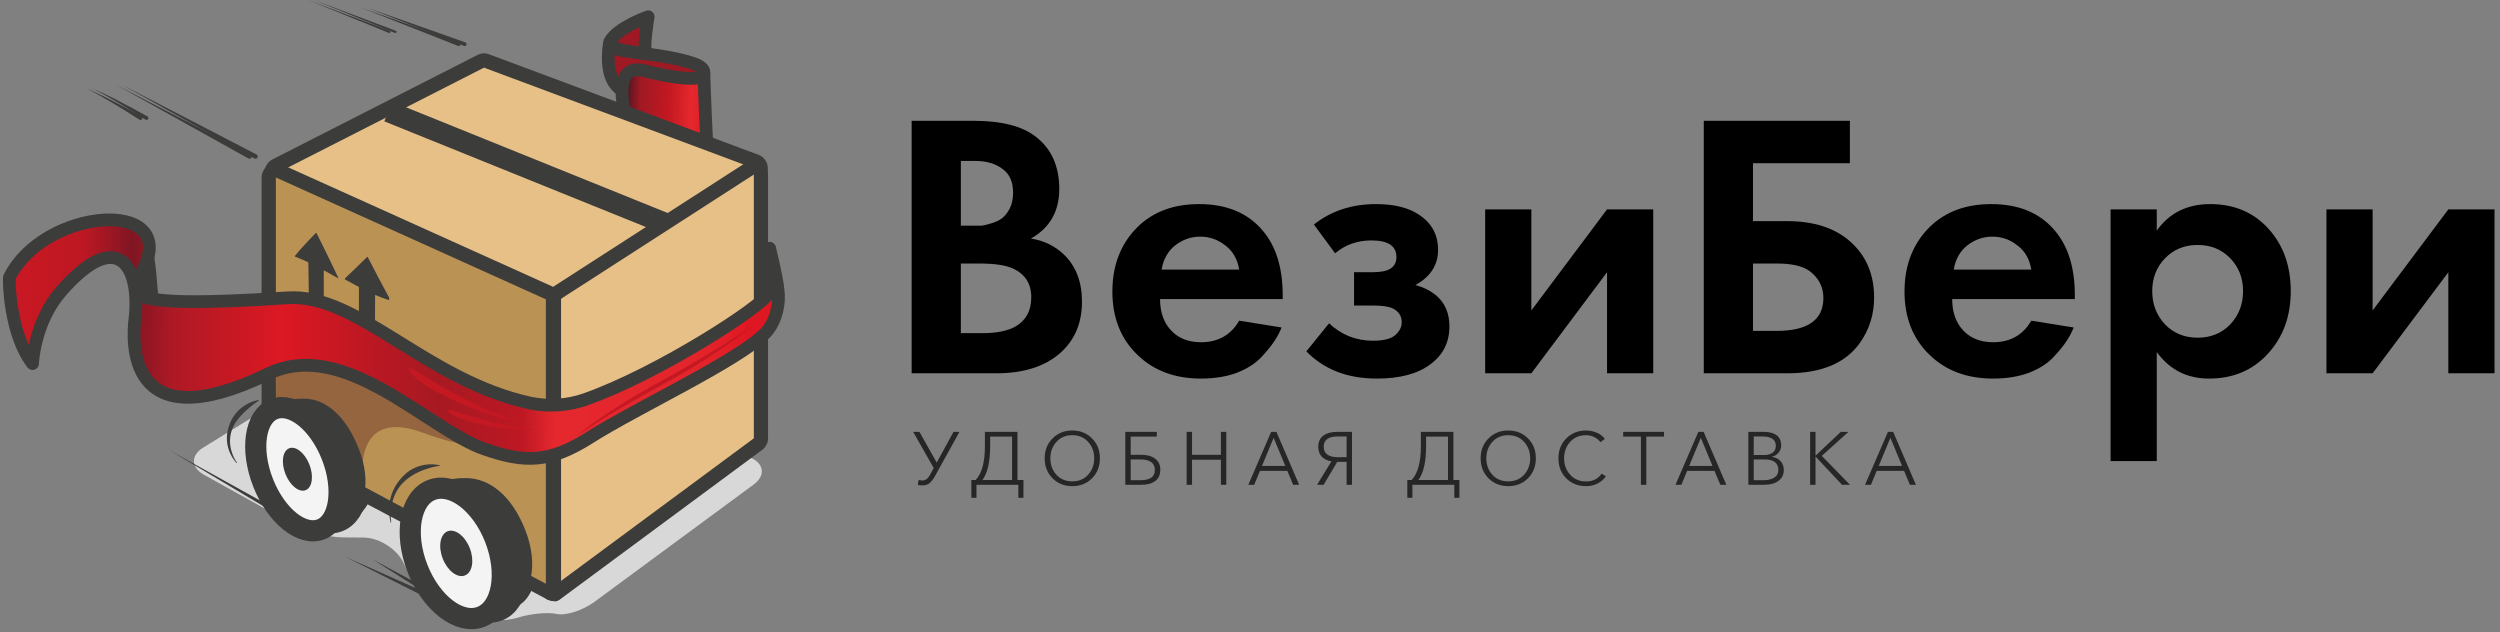 <svg width="269" height="68" viewBox="0 0 269 68" fill="none" xmlns="http://www.w3.org/2000/svg">
<rect x="0" y="0" width="269" height="68" fill="#808080" stroke="none"/>
<path d="M80.789 49.262C82.237 49.897 82.372 51.186 81.107 52.126L63.986 64.744C62.712 65.682 60.877 66.276 59.909 66.062C58.942 65.849 57.054 66.031 55.716 66.458C54.378 66.886 52.064 66.818 50.57 66.29L48.14 65.431C46.646 64.905 44.833 63.321 44.11 61.912L43.349 60.428C42.624 59.021 40.738 57.855 39.155 57.843L36.883 57.824C35.3 57.81 32.873 57.168 31.49 56.398L21.927 51.071C20.542 50.301 20.514 48.991 21.862 48.162L42.889 35.209C44.237 34.379 46.525 34.219 47.976 34.856L80.789 49.262Z" fill="#D8D8D8"/>
<path d="M66.028 4.3C65.656 4.523 65.522 4.706 65.573 4.858C65.64 4.734 65.722 4.619 65.818 4.516C65.873 4.43 65.945 4.357 66.028 4.3Z" fill="url(#paint0_linear_626_881)" stroke="#3C3C3B" stroke-width="1.369" stroke-linecap="round" stroke-linejoin="round"/>
<path d="M74.512 6.791C73.032 6.304 71.215 6.023 69.604 5.801C68.434 5.639 68.434 5.639 67.093 5.433C66.234 5.279 65.658 5.109 65.575 4.861C65.544 4.917 65.524 4.978 65.515 5.041C65.169 8.17 66.109 10.521 69.214 9.896C71.409 9.457 73.091 8.54 74.069 9.558C75.818 8.517 76.58 7.47 74.512 6.791Z" fill="url(#paint1_linear_626_881)" stroke="#3C3C3B" stroke-width="1.369" stroke-linecap="round" stroke-linejoin="round"/>
<path d="M70.737 16.409C70.737 16.409 72.463 15.908 74.339 13.441C75.303 12.17 75.101 10.634 74.068 9.563C71.184 11.275 65.615 12.967 65.615 12.967L70.737 16.409Z" fill="url(#paint2_linear_626_881)" stroke="#3C3C3B" stroke-width="1.369" stroke-linecap="round" stroke-linejoin="round"/>
<path d="M66.611 5.293L67.086 5.429C67.779 5.552 68.651 5.665 69.597 5.798C69.584 5.775 69.567 5.754 69.546 5.738C69.124 5.374 69.744 1.8 69.744 1.8C69.744 1.8 66.403 2.958 65.602 4.515C65.497 4.717 65.728 5.026 66.611 5.293Z" fill="url(#paint3_linear_626_881)" stroke="#3C3C3B" stroke-width="1.369" stroke-linecap="round" stroke-linejoin="round"/>
<path d="M72.441 17.155C72.441 17.155 76.15 17.494 76.035 15.176C75.837 11.157 75.744 8.142 75.744 8.142C75.744 8.142 75.057 9.067 69.306 7.606C64.615 6.419 68.316 16.067 68.316 16.067L72.441 17.155Z" fill="url(#paint4_linear_626_881)" stroke="#3C3C3B" stroke-width="1.369" stroke-linecap="round" stroke-linejoin="round"/>
<path d="M16.079 25.549C17.387 29.507 16.386 33.151 18.124 33.453C20.023 33.784 14.872 37.259 14.872 37.259L14.357 31.718L16.079 25.549Z" fill="#3C3C3B"/>
<path d="M59.983 32.703C59.871 32.707 59.759 32.684 59.657 32.638L29.674 19.237C29.543 19.177 29.432 19.081 29.353 18.961C29.274 18.841 29.23 18.702 29.225 18.558C29.221 18.414 29.256 18.272 29.328 18.148C29.399 18.023 29.504 17.921 29.63 17.852L51.722 6.597C51.823 6.545 51.934 6.515 52.047 6.512C52.15 6.51 52.252 6.528 52.348 6.565L81.385 17.397C81.515 17.451 81.628 17.539 81.712 17.652C81.796 17.765 81.847 17.899 81.861 18.039C81.874 18.179 81.85 18.32 81.789 18.447C81.729 18.574 81.635 18.683 81.517 18.76L60.371 32.586C60.255 32.659 60.121 32.7 59.983 32.703Z" fill="#E7C088"/>
<path d="M52.07 7.276L81.107 18.108L59.96 31.94L29.977 18.539L52.07 7.284V7.276ZM52.022 5.745C51.797 5.753 51.575 5.811 51.375 5.915L29.283 17.17C29.03 17.307 28.82 17.512 28.677 17.761C28.534 18.01 28.463 18.294 28.471 18.581C28.48 18.869 28.569 19.148 28.727 19.388C28.885 19.628 29.107 19.819 29.368 19.941L59.351 33.343C59.58 33.445 59.83 33.487 60.08 33.467C60.329 33.447 60.57 33.365 60.78 33.228L81.926 19.402C82.161 19.247 82.349 19.03 82.469 18.776C82.591 18.522 82.64 18.239 82.613 17.959C82.585 17.679 82.483 17.411 82.315 17.185C82.147 16.959 81.921 16.783 81.661 16.675L52.624 5.844C52.435 5.768 52.233 5.732 52.03 5.737L52.022 5.745Z" fill="#3C3C3B"/>
<path d="M41.779 12.002L71.552 24.031" stroke="#3C3C3B" stroke-width="2.278" stroke-miterlimit="10"/>
<path d="M57.353 56.577C58.693 59.988 57.615 63.85 56.132 64.926C51.137 68.554 48.436 64.926 46.912 61.32C45.328 57.594 46.205 51.029 51.278 50.875C53.591 50.806 55.875 52.81 57.353 56.577Z" fill="#3C3C3B"/>
<path d="M53.641 65.685C55.794 64.84 56.342 61.101 54.864 57.335C53.385 53.568 50.441 51.2 48.287 52.045C46.133 52.891 45.585 56.63 47.064 60.396C48.542 64.163 51.486 66.531 53.641 65.685Z" fill="white" stroke="#3C3C3B" stroke-width="2.278" stroke-linecap="round" stroke-linejoin="round"/>
<path d="M51.897 61.244C52.648 60.949 52.839 59.646 52.324 58.334C51.809 57.021 50.782 56.196 50.032 56.491C49.281 56.785 49.09 58.088 49.605 59.401C50.12 60.713 51.146 61.538 51.897 61.244Z" fill="#3C3C3B"/>
<path d="M39.59 47.283C41.069 51.043 40.224 54.253 38.367 55.632C33.327 59.379 30.57 55.652 29.147 52.026C27.669 48.266 28.44 41.735 33.513 41.581C35.826 41.512 38.112 43.516 39.59 47.283Z" fill="#3C3C3B"/>
<path d="M36.441 56.087C38.595 55.241 39.143 51.503 37.664 47.736C36.186 43.969 33.242 41.601 31.087 42.447C28.934 43.292 28.386 47.031 29.864 50.797C31.343 54.564 34.287 56.932 36.441 56.087Z" fill="white" stroke="#3C3C3B" stroke-width="2.278" stroke-linecap="round" stroke-linejoin="round"/>
<path d="M34.696 51.643C35.447 51.349 35.638 50.046 35.123 48.733C34.608 47.421 33.581 46.596 32.83 46.89C32.079 47.185 31.888 48.488 32.404 49.8C32.919 51.113 33.945 51.938 34.696 51.643Z" fill="#3C3C3B"/>
<path d="M59.571 63.883C59.367 63.889 59.169 63.813 59.02 63.673C58.872 63.534 58.785 63.341 58.779 63.137L58.696 32.75C58.691 32.617 58.722 32.486 58.783 32.368C58.845 32.251 58.936 32.151 59.048 32.079L80.679 18.14C80.797 18.064 80.934 18.022 81.075 18.018C81.208 18.014 81.339 18.044 81.457 18.105C81.578 18.169 81.68 18.263 81.752 18.379C81.824 18.495 81.865 18.628 81.869 18.764L81.879 47.138C81.882 47.262 81.856 47.386 81.802 47.498C81.748 47.609 81.668 47.707 81.568 47.781L59.996 63.732C59.873 63.824 59.724 63.877 59.571 63.883Z" fill="#E7C088"/>
<path d="M81.113 18.79V47.163L59.541 63.115L59.468 32.728L81.099 18.79H81.113ZM81.052 17.25C80.771 17.258 80.497 17.342 80.26 17.495L58.629 31.434C58.406 31.578 58.224 31.777 58.101 32.012C57.977 32.247 57.917 32.51 57.925 32.776L58.863 63.162C58.88 63.736 58.35 64.251 58.863 64.5C59.115 64.622 59.396 64.673 59.675 64.647C59.953 64.621 60.22 64.52 60.446 64.354L82.018 48.4C82.218 48.253 82.379 48.059 82.488 47.835C82.596 47.611 82.649 47.365 82.641 47.116V18.742C82.631 18.469 82.548 18.203 82.402 17.972C82.256 17.741 82.051 17.552 81.808 17.426C81.573 17.302 81.31 17.241 81.044 17.25H81.052Z" fill="#3C3C3B"/>
<path d="M58.85 63.871C58.712 63.875 58.576 63.844 58.454 63.78L30.179 47.991C30.062 47.925 29.964 47.831 29.895 47.716C29.826 47.602 29.787 47.471 29.783 47.337L28.914 19.122C28.91 18.991 28.94 18.862 28.999 18.746C29.059 18.63 29.147 18.531 29.256 18.458C29.364 18.386 29.489 18.342 29.619 18.331C29.749 18.32 29.88 18.342 29.999 18.396L59.056 31.505C59.188 31.564 59.3 31.659 59.38 31.779C59.461 31.899 59.505 32.039 59.509 32.184L59.598 63.079C59.602 63.214 59.571 63.348 59.507 63.467C59.443 63.587 59.349 63.687 59.234 63.758C59.118 63.828 58.986 63.867 58.85 63.871Z" fill="#BA9254"/>
<path d="M29.685 19.097L58.734 32.206V62.813L29.685 47.313V19.097ZM29.637 17.557C29.23 17.57 28.844 17.744 28.565 18.041C28.286 18.338 28.135 18.733 28.147 19.141V47.356C28.157 47.626 28.237 47.888 28.379 48.117C28.521 48.346 28.721 48.534 28.959 48.663L58.88 64.495C59.905 64.891 60.008 64.632 60.242 64.495C60.711 64.206 60.388 63.608 60.37 63.058V32.159C60.353 31.565 59.911 31.045 59.381 30.803L30.31 17.69C30.097 17.593 29.864 17.546 29.629 17.553L29.637 17.557Z" fill="#3C3C3B"/>
<path d="M56.529 57.053C58.007 60.814 57.122 64.168 55.038 65.51C50.289 68.579 46.831 65.852 45.353 62.086C43.874 58.32 43.352 51.294 50.223 51.443C52.679 51.496 55.05 53.287 56.529 57.053Z" fill="#3C3C3B"/>
<path d="M51.771 66.365C54.072 65.461 54.74 61.676 53.261 57.909C51.783 54.142 48.719 51.821 46.417 52.725C44.116 53.628 43.449 57.414 44.927 61.18C46.405 64.947 49.469 67.268 51.771 66.365Z" fill="#F4F4F4" stroke="#3C3C3B" stroke-width="2.278" stroke-linecap="round" stroke-linejoin="round"/>
<path d="M50.026 61.92C50.828 61.606 51.06 60.287 50.545 58.974C50.03 57.662 48.962 56.853 48.161 57.167C47.359 57.482 47.127 58.801 47.642 60.114C48.157 61.426 49.224 62.235 50.026 61.92Z" fill="#3C3C3B"/>
<path d="M31.729 27.545C31.968 27.248 32.213 26.952 32.463 26.68C32.948 26.13 33.452 25.61 33.947 25.109C34.028 25.028 34.032 25.03 34.115 25.194C34.871 26.677 35.609 28.228 36.35 29.78C36.373 29.829 36.391 29.879 36.425 29.954C36.367 29.926 36.33 29.91 36.294 29.89L34.952 29.142C34.869 29.095 34.836 29.095 34.836 29.2C34.836 31.179 34.836 33.158 34.867 35.088C34.867 35.131 34.867 35.177 34.867 35.234C34.832 35.216 34.794 35.2 34.758 35.181C34.295 34.927 33.838 34.682 33.391 34.454C33.268 34.391 33.266 34.387 33.264 34.24C33.231 32.317 33.205 30.344 33.181 28.386C33.181 28.23 33.181 28.228 33.043 28.165C32.603 27.967 32.164 27.769 31.729 27.609V27.545Z" fill="#3C3C3B"/>
<path d="M41.861 32.297C41.402 32.149 40.943 31.977 40.488 31.783L40.363 31.729C40.345 33.833 40.334 35.913 40.381 37.928L40.272 37.888C39.77 37.67 39.265 37.427 38.764 37.18C38.723 37.167 38.688 37.14 38.665 37.104C38.642 37.067 38.633 37.024 38.639 36.982C38.606 35.048 38.612 33.047 38.622 31.044C38.622 30.997 38.622 30.95 38.622 30.884L38.499 30.819C38.065 30.592 37.633 30.357 37.205 30.114C37.166 30.088 37.129 30.059 37.094 30.027C37.103 29.995 37.118 29.965 37.137 29.938C37.905 29.202 38.683 28.464 39.463 27.686C39.536 27.613 39.548 27.619 39.621 27.759C40.347 29.176 41.074 30.567 41.798 31.893C41.82 31.933 41.846 31.971 41.867 32.008C41.873 32.107 41.873 32.202 41.861 32.297Z" fill="#3C3C3B"/>
<path d="M32.192 56.754L18.141 48.397L32.437 56.329C32.493 56.361 32.534 56.413 32.552 56.475C32.569 56.538 32.561 56.604 32.53 56.66C32.499 56.717 32.447 56.758 32.385 56.777C32.323 56.795 32.257 56.788 32.2 56.758L32.192 56.754Z" fill="#3C3C3B"/>
<path d="M46.425 64.573L37.096 59.881L46.635 64.132C46.689 64.161 46.73 64.21 46.75 64.268C46.769 64.327 46.767 64.39 46.742 64.447C46.717 64.503 46.672 64.548 46.615 64.572C46.559 64.597 46.495 64.599 46.437 64.579L46.425 64.573Z" fill="#3C3C3B"/>
<path d="M46.117 63.99L40.057 60.171L46.364 63.567C46.421 63.598 46.463 63.651 46.481 63.713C46.5 63.775 46.493 63.842 46.463 63.9C46.448 63.928 46.427 63.953 46.402 63.974C46.377 63.994 46.348 64.009 46.317 64.019C46.286 64.028 46.254 64.031 46.222 64.027C46.19 64.024 46.159 64.014 46.13 63.998L46.117 63.99Z" fill="#3C3C3B"/>
<path d="M27.381 17.056L13.096 9.104L27.612 16.625C27.667 16.656 27.708 16.708 27.726 16.769C27.744 16.829 27.737 16.895 27.708 16.951C27.679 17.007 27.629 17.05 27.569 17.07C27.509 17.091 27.444 17.087 27.387 17.06L27.381 17.056Z" fill="#3C3C3B"/>
<path d="M49.925 4.939L39.549 0.847L50.068 4.557C50.093 4.566 50.116 4.58 50.136 4.598C50.156 4.616 50.172 4.638 50.184 4.662C50.196 4.686 50.202 4.713 50.204 4.74C50.205 4.766 50.201 4.793 50.192 4.819C50.183 4.844 50.169 4.867 50.151 4.887C50.133 4.907 50.112 4.924 50.087 4.935C50.063 4.947 50.037 4.953 50.01 4.955C49.983 4.956 49.956 4.952 49.931 4.943L49.925 4.939Z" fill="#3C3C3B"/>
<path d="M42.491 3.543L33.783 0L42.588 3.313C42.618 3.325 42.642 3.348 42.656 3.378C42.669 3.407 42.67 3.441 42.659 3.471C42.654 3.486 42.645 3.5 42.635 3.512C42.624 3.524 42.611 3.533 42.596 3.54C42.581 3.546 42.566 3.55 42.55 3.55C42.534 3.551 42.518 3.548 42.503 3.543H42.491Z" fill="#3C3C3B"/>
<path d="M15.654 12.875C14.715 12.274 13.766 11.685 12.808 11.11C12.329 10.823 11.846 10.54 11.359 10.267C10.875 9.988 10.377 9.735 9.867 9.507C10.394 9.705 10.902 9.934 11.407 10.176C11.912 10.417 12.41 10.672 12.907 10.932C13.9 11.449 14.886 11.981 15.864 12.527C15.887 12.54 15.908 12.557 15.924 12.578C15.941 12.599 15.953 12.623 15.961 12.649C15.968 12.675 15.97 12.702 15.967 12.728C15.964 12.755 15.956 12.781 15.943 12.804C15.93 12.827 15.912 12.848 15.892 12.865C15.87 12.881 15.847 12.894 15.821 12.901C15.795 12.908 15.768 12.911 15.742 12.907C15.715 12.904 15.689 12.896 15.666 12.883L15.654 12.875Z" fill="#3C3C3B"/>
<path d="M26.736 17.056L12.451 9.104L26.968 16.625C27.023 16.656 27.063 16.708 27.081 16.769C27.099 16.829 27.093 16.895 27.064 16.951C27.035 17.007 26.985 17.05 26.925 17.07C26.865 17.091 26.799 17.087 26.742 17.06L26.736 17.056Z" fill="#3C3C3B"/>
<path d="M49.281 4.939L38.904 0.847L49.423 4.557C49.448 4.566 49.472 4.58 49.492 4.598C49.512 4.616 49.528 4.638 49.539 4.662C49.551 4.686 49.558 4.713 49.559 4.74C49.561 4.766 49.557 4.793 49.548 4.819C49.539 4.844 49.525 4.867 49.507 4.887C49.489 4.907 49.467 4.924 49.443 4.935C49.419 4.947 49.392 4.953 49.365 4.955C49.339 4.956 49.312 4.952 49.286 4.943L49.281 4.939Z" fill="#3C3C3B"/>
<path d="M41.847 3.543L33.139 0L41.944 3.313C41.974 3.325 41.998 3.348 42.011 3.378C42.025 3.407 42.026 3.441 42.015 3.471C42.009 3.486 42.001 3.5 41.99 3.512C41.979 3.524 41.966 3.533 41.952 3.54C41.937 3.546 41.921 3.55 41.905 3.55C41.889 3.551 41.873 3.548 41.858 3.543H41.847Z" fill="#3C3C3B"/>
<path d="M15.009 12.875C14.07 12.274 13.121 11.685 12.164 11.11C11.685 10.823 11.202 10.54 10.715 10.267C10.231 9.988 9.733 9.735 9.223 9.507C9.749 9.705 10.258 9.934 10.762 10.176C11.267 10.417 11.766 10.672 12.262 10.932C13.256 11.449 14.242 11.981 15.219 12.527C15.243 12.54 15.263 12.557 15.28 12.578C15.296 12.599 15.309 12.623 15.316 12.649C15.324 12.675 15.326 12.702 15.323 12.728C15.32 12.755 15.311 12.781 15.298 12.804C15.285 12.827 15.268 12.848 15.247 12.865C15.226 12.881 15.202 12.894 15.176 12.901C15.15 12.908 15.124 12.911 15.097 12.907C15.07 12.904 15.045 12.896 15.021 12.883L15.009 12.875Z" fill="#3C3C3B"/>
<path d="M59.013 43.988C59.013 43.988 51.641 42.314 47.952 40.592C44.263 38.87 29.707 34.469 29.707 34.469V43.618C29.707 43.618 37.13 46.056 39.009 50.919C39.009 50.919 38.344 43.889 45.484 46.555C53.25 49.454 58.348 47.958 58.348 47.958L59.013 43.988Z" fill="#94653E"/>
<path d="M82.814 26.708C82.814 26.708 83.057 30.357 82.681 31.57C82.305 32.783 70.991 40.159 62.962 42.989C61.081 43.636 59.062 43.773 57.112 43.385C45.819 40.949 38.508 31.548 30.964 32.045C11.027 33.361 14.283 31.315 15.47 28.865C19.165 21.23 4.739 22.363 1.023 29.832C0.928 30.03 1.023 35.932 3.502 39.122C3.502 39.122 3.659 34.695 6.58 31.343C12.715 24.303 15.181 28.714 14.512 34.392C14.265 36.486 13.461 47.68 28.846 40.229C37.006 36.27 45.987 46.144 52.049 48.287C56.461 49.847 59.174 49.813 63.528 47.037C68.398 43.935 79.479 38.794 82.329 35.857C83.425 34.723 83.728 33.14 83.764 32.188C83.809 30.971 83.376 29.065 82.814 26.708Z" fill="url(#paint5_linear_626_881)" stroke="#3C3C3B" stroke-width="1.369" stroke-linecap="round" stroke-linejoin="round"/>
<g style="mix-blend-mode:multiply">
<path d="M43.993 39.625C44.133 39.358 47.456 41.802 51.852 43.818C56.247 45.835 57.371 45.772 57.371 45.772C54.464 45.24 51.634 44.351 48.944 43.126C44.549 41.109 43.852 39.89 43.993 39.625Z" fill="#C41822"/>
</g>
<g style="mix-blend-mode:multiply">
<path d="M48.225 44.151C48.279 43.935 51.095 45.101 54.602 45.77C58.109 46.439 58.903 46.194 58.903 46.194C56.725 46.326 54.539 46.189 52.395 45.786C48.886 45.117 48.172 44.367 48.225 44.151Z" fill="#C41822"/>
</g>
<path d="M38.612 48.299C40.015 51.861 39.206 54.913 37.452 56.215C33.235 59.338 30.112 56.366 28.709 52.793C27.305 49.221 26.268 42.7 32.851 42.898C35.044 42.959 37.211 44.729 38.612 48.299Z" fill="#3C3C3B"/>
<path d="M34.541 56.953C36.583 56.152 37.102 52.607 35.7 49.035C34.299 45.464 31.507 43.219 29.465 44.02C27.423 44.822 26.904 48.367 28.306 51.938C29.707 55.509 32.499 57.755 34.541 56.953Z" fill="#F4F4F4" stroke="#3C3C3B" stroke-width="2.278" stroke-linecap="round" stroke-linejoin="round"/>
<path d="M32.886 52.742C33.599 52.463 33.78 51.227 33.292 49.983C32.803 48.739 31.83 47.956 31.118 48.236C30.405 48.516 30.224 49.751 30.712 50.995C31.201 52.24 32.174 53.022 32.886 52.742Z" fill="#3C3C3B"/>
<g style="mix-blend-mode:multiply">
<g style="mix-blend-mode:multiply">
<path d="M61.935 47.043C63.349 45.774 64.94 44.724 66.535 43.7C68.13 42.677 69.781 41.739 71.445 40.833C73.109 39.926 74.736 38.984 76.353 38.005C77.162 37.516 77.965 37.017 78.762 36.506C79.567 36.008 80.359 35.491 81.156 34.98C80.412 35.574 79.642 36.118 78.872 36.673C78.103 37.227 77.313 37.747 76.521 38.27C74.938 39.315 73.307 40.29 71.639 41.191C69.971 42.091 68.328 43.014 66.691 43.962C65.873 44.437 65.067 44.929 64.273 45.438C63.477 45.947 62.69 46.469 61.935 47.043Z" fill="#C41822"/>
</g>
</g>
<path d="M42.037 56.22C41.838 55.449 41.812 54.644 41.96 53.861C42.117 53.065 42.464 52.318 42.971 51.684C43.228 51.363 43.519 51.071 43.84 50.813C44.167 50.56 44.532 50.359 44.922 50.22C45.69 49.938 46.521 49.883 47.319 50.062C47.326 50.064 47.332 50.069 47.336 50.075C47.34 50.082 47.341 50.09 47.339 50.097C47.337 50.103 47.335 50.108 47.33 50.112C47.326 50.116 47.321 50.118 47.315 50.119C46.564 50.23 45.832 50.441 45.138 50.748C44.458 51.038 43.841 51.456 43.321 51.981C42.808 52.535 42.438 53.204 42.241 53.932C42.032 54.674 41.983 55.451 42.094 56.212C42.095 56.22 42.093 56.228 42.089 56.234C42.085 56.24 42.078 56.245 42.07 56.246C42.066 56.247 42.062 56.248 42.058 56.247C42.054 56.246 42.05 56.245 42.047 56.242C42.044 56.239 42.041 56.236 42.039 56.232C42.037 56.229 42.037 56.224 42.037 56.22Z" fill="#3C3C3B"/>
<path d="M25.447 49.813C24.967 49.281 24.636 48.631 24.488 47.929C24.345 47.209 24.405 46.463 24.662 45.774C24.893 45.069 25.316 44.441 25.883 43.961C26.164 43.726 26.474 43.526 26.805 43.368C27.129 43.208 27.475 43.098 27.832 43.043C27.84 43.042 27.848 43.045 27.854 43.05C27.86 43.054 27.864 43.061 27.866 43.069C27.867 43.075 27.866 43.081 27.863 43.086C27.861 43.091 27.857 43.095 27.852 43.099C27.285 43.474 26.755 43.901 26.269 44.375C26.036 44.605 25.816 44.848 25.61 45.103C25.505 45.229 25.409 45.361 25.321 45.499C25.234 45.639 25.157 45.785 25.089 45.934C24.806 46.539 24.698 47.211 24.774 47.874C24.85 48.556 25.098 49.207 25.495 49.766C25.497 49.769 25.5 49.772 25.501 49.775C25.502 49.778 25.503 49.782 25.503 49.786C25.503 49.789 25.502 49.793 25.501 49.797C25.5 49.8 25.497 49.803 25.495 49.806C25.493 49.81 25.49 49.813 25.486 49.816C25.482 49.819 25.478 49.821 25.473 49.822C25.468 49.822 25.464 49.822 25.459 49.821C25.455 49.819 25.451 49.817 25.447 49.813Z" fill="#3C3C3B"/>
<path opacity="0.7" d="M99.261 52.229C99.078 52.229 98.909 52.213 98.754 52.181L98.842 51.634C98.96 51.677 99.097 51.698 99.253 51.698C99.435 51.698 99.588 51.647 99.712 51.545C99.841 51.443 99.967 51.282 100.09 51.062L100.468 50.362L98.255 46.466H98.931L100.79 49.774L102.602 46.466H103.238L100.589 51.255C100.407 51.577 100.216 51.822 100.018 51.988C99.819 52.149 99.567 52.229 99.261 52.229ZM104.519 53.566V51.65H104.978C105.644 50.958 105.976 49.745 105.976 48.011V46.466H109.478V51.65H110.122V53.566H109.575V52.165H105.067V53.566H104.519ZM105.711 51.65H108.898V46.981H106.54V48.011C106.54 49.691 106.263 50.904 105.711 51.65ZM117.504 51.465C116.941 52.028 116.232 52.31 115.379 52.31C114.525 52.31 113.817 52.028 113.254 51.465C112.69 50.896 112.408 50.179 112.408 49.315C112.408 48.451 112.69 47.737 113.254 47.174C113.817 46.605 114.525 46.321 115.379 46.321C116.232 46.321 116.941 46.605 117.504 47.174C118.068 47.737 118.349 48.451 118.349 49.315C118.349 50.179 118.068 50.896 117.504 51.465ZM113.664 51.078C114.099 51.556 114.67 51.795 115.379 51.795C116.087 51.795 116.656 51.556 117.085 51.078C117.52 50.595 117.737 50.008 117.737 49.315C117.737 48.623 117.52 48.035 117.085 47.552C116.656 47.069 116.087 46.828 115.379 46.828C114.67 46.828 114.099 47.069 113.664 47.552C113.235 48.035 113.02 48.623 113.02 49.315C113.02 50.008 113.235 50.595 113.664 51.078ZM121.083 52.165V46.466H124.472V46.981H121.663V48.937H122.798C123.426 48.937 123.925 49.077 124.295 49.355C124.665 49.629 124.851 50.029 124.851 50.555C124.851 51.081 124.668 51.481 124.303 51.755C123.944 52.028 123.447 52.165 122.814 52.165H121.083ZM121.663 51.666H122.75C123.758 51.666 124.263 51.298 124.263 50.563C124.263 50.198 124.131 49.919 123.869 49.726C123.611 49.533 123.238 49.436 122.75 49.436H121.663V51.666ZM127.683 52.165V46.466H128.263V48.937H131.37V46.466H131.95V52.165H131.37V49.468H128.263V52.165H127.683ZM134.315 52.165L136.778 46.466H137.342L139.789 52.165H139.145L138.517 50.668H135.571L134.951 52.165H134.315ZM135.788 50.136H138.3L137.044 47.11L135.788 50.136ZM141.714 52.165L143.26 49.645C142.815 49.565 142.466 49.393 142.214 49.13C141.967 48.862 141.843 48.51 141.843 48.076C141.843 47.55 142.023 47.15 142.383 46.876C142.748 46.602 143.247 46.466 143.88 46.466H145.474V52.165H144.894V49.694H143.888L142.423 52.165H141.714ZM143.944 49.194H144.894V46.965H143.944C142.935 46.965 142.431 47.332 142.431 48.068C142.431 48.432 142.56 48.712 142.817 48.905C143.08 49.098 143.456 49.194 143.944 49.194ZM151.428 53.566V51.65H151.887C152.552 50.958 152.885 49.745 152.885 48.011V46.466H156.387V51.65H157.031V53.566H156.483V52.165H151.975V53.566H151.428ZM152.619 51.65H155.807V46.981H153.448V48.011C153.448 49.691 153.172 50.904 152.619 51.65ZM164.413 51.465C163.849 52.028 163.141 52.31 162.287 52.31C161.434 52.31 160.726 52.028 160.162 51.465C159.599 50.896 159.317 50.179 159.317 49.315C159.317 48.451 159.599 47.737 160.162 47.174C160.726 46.605 161.434 46.321 162.287 46.321C163.141 46.321 163.849 46.605 164.413 47.174C164.976 47.737 165.258 48.451 165.258 49.315C165.258 50.179 164.976 50.896 164.413 51.465ZM160.573 51.078C161.007 51.556 161.579 51.795 162.287 51.795C162.996 51.795 163.565 51.556 163.994 51.078C164.429 50.595 164.646 50.008 164.646 49.315C164.646 48.623 164.429 48.035 163.994 47.552C163.565 47.069 162.996 46.828 162.287 46.828C161.579 46.828 161.007 47.069 160.573 47.552C160.143 48.035 159.929 48.623 159.929 49.315C159.929 50.008 160.143 50.595 160.573 51.078ZM170.656 52.31C169.798 52.31 169.087 52.028 168.523 51.465C167.965 50.896 167.686 50.179 167.686 49.315C167.686 48.451 167.968 47.737 168.531 47.174C169.095 46.605 169.803 46.321 170.656 46.321C171.075 46.321 171.467 46.404 171.832 46.57C172.202 46.731 172.486 46.949 172.685 47.222L172.202 47.577C172.068 47.373 171.861 47.198 171.582 47.053C171.308 46.903 171.003 46.828 170.664 46.828C169.951 46.828 169.376 47.069 168.942 47.552C168.512 48.035 168.298 48.623 168.298 49.315C168.298 50.008 168.515 50.595 168.95 51.078C169.384 51.561 169.956 51.803 170.664 51.803C171.405 51.803 171.963 51.521 172.339 50.958L172.79 51.247C172.586 51.559 172.299 51.813 171.928 52.012C171.563 52.211 171.139 52.31 170.656 52.31ZM176.563 52.165V46.981H174.655V46.466H179.05V46.981H177.143V52.165H176.563ZM180.28 52.165L182.743 46.466H183.307L185.754 52.165H185.11L184.482 50.668H181.536L180.916 52.165H180.28ZM181.753 50.136H184.265L183.009 47.11L181.753 50.136ZM188.122 52.165V46.466H189.821C190.057 46.466 190.277 46.49 190.481 46.538C190.685 46.581 190.878 46.656 191.061 46.763C191.243 46.865 191.388 47.016 191.495 47.214C191.603 47.413 191.656 47.649 191.656 47.923C191.656 48.223 191.562 48.486 191.375 48.712C191.192 48.932 190.951 49.077 190.65 49.146V49.162C191.031 49.205 191.34 49.353 191.576 49.605C191.817 49.857 191.938 50.185 191.938 50.587C191.938 51.065 191.748 51.449 191.367 51.738C190.986 52.023 190.468 52.165 189.813 52.165H188.122ZM188.702 51.666H189.781C190.237 51.666 190.613 51.575 190.908 51.392C191.203 51.21 191.35 50.931 191.35 50.555C191.35 50.185 191.224 49.906 190.972 49.718C190.72 49.53 190.358 49.436 189.885 49.436H188.702V51.666ZM188.702 48.961H189.869C190.197 48.961 190.478 48.881 190.715 48.72C190.956 48.559 191.077 48.306 191.077 47.963C191.077 47.619 190.951 47.367 190.698 47.206C190.446 47.045 190.116 46.965 189.708 46.965H188.702V48.961ZM194.77 52.165V46.466H195.349V49.026H195.357L198.07 46.466H198.899L196.026 49.05L199.06 52.165H198.207L195.357 49.13H195.349V52.165H194.77ZM200.678 52.165L203.141 46.466H203.705L206.152 52.165H205.508L204.88 50.668H201.934L201.314 52.165H200.678ZM202.151 50.136H204.663L203.407 47.11L202.151 50.136Z" fill="black"/>
<path d="M98.094 13H104.814C107.773 13 109.986 13.57 111.452 14.71C113.136 16.014 113.977 17.887 113.977 20.331C113.977 22.747 112.959 24.526 110.923 25.666C112.308 25.883 113.489 26.454 114.466 27.377C115.769 28.626 116.421 30.323 116.421 32.468C116.421 34.748 115.647 36.581 114.1 37.966C112.443 39.432 110.149 40.165 107.217 40.165H98.094V13ZM103.388 17.317V24.282H104.895C105.167 24.282 105.411 24.282 105.628 24.282C105.873 24.254 106.212 24.173 106.646 24.037C107.108 23.901 107.488 23.725 107.787 23.508C108.113 23.263 108.398 22.91 108.642 22.449C108.886 21.96 109.009 21.39 109.009 20.738C109.009 19.571 108.629 18.715 107.868 18.172C107.108 17.602 106.131 17.317 104.936 17.317H103.388ZM103.388 28.354V35.848H105.669C107.244 35.848 108.452 35.604 109.294 35.115C110.407 34.463 110.964 33.418 110.964 31.979C110.964 30.513 110.298 29.481 108.968 28.884C108.208 28.531 106.999 28.354 105.343 28.354H103.388Z" fill="black"/>
<path d="M133.336 34.504L137.897 35.237C137.707 35.726 137.449 36.215 137.123 36.703C136.825 37.165 136.349 37.749 135.698 38.455C135.046 39.133 134.164 39.69 133.05 40.124C131.937 40.532 130.661 40.735 129.222 40.735C126.453 40.735 124.199 39.907 122.461 38.251C120.615 36.513 119.692 34.219 119.692 31.368C119.692 28.544 120.588 26.236 122.38 24.444C124.063 22.788 126.276 21.96 129.018 21.96C132.005 21.96 134.299 22.924 135.901 24.852C137.313 26.535 138.019 28.843 138.019 31.775V32.182H124.824C124.824 33.377 125.109 34.368 125.679 35.156C126.493 36.269 127.674 36.825 129.222 36.825C131.068 36.825 132.44 36.052 133.336 34.504ZM124.986 29.006H133.336C133.146 27.866 132.643 26.997 131.829 26.399C131.041 25.775 130.145 25.462 129.141 25.462C128.163 25.462 127.267 25.775 126.453 26.399C125.665 27.024 125.177 27.893 124.986 29.006Z" fill="black"/>
<path d="M143.658 27.255L141.378 24.159C143.224 22.693 145.45 21.96 148.057 21.96C150.039 21.96 151.6 22.354 152.741 23.141C154.071 24.037 154.736 25.286 154.736 26.888C154.736 28.517 153.922 29.78 152.293 30.676C153.161 30.893 153.935 31.287 154.614 31.857C155.51 32.671 155.958 33.757 155.958 35.115C155.958 36.825 155.279 38.183 153.922 39.188C152.564 40.219 150.636 40.735 148.138 40.735C144.989 40.735 142.464 39.758 140.563 37.803L143.007 34.789C144.337 36.038 145.912 36.663 147.731 36.663C148.871 36.663 149.672 36.459 150.134 36.052C150.596 35.644 150.826 35.183 150.826 34.667C150.826 34.015 150.514 33.527 149.89 33.201C149.455 32.983 148.749 32.875 147.772 32.875H145.695V29.291H147.69C148.586 29.291 149.238 29.155 149.645 28.884C150.053 28.612 150.256 28.205 150.256 27.662C150.256 26.467 149.36 25.87 147.568 25.87C146.048 25.87 144.744 26.331 143.658 27.255Z" fill="black"/>
<path d="M159.804 22.53H164.773V33.404L172.918 22.53H177.887V40.165H172.918V29.291L164.773 40.165H159.804V22.53Z" fill="black"/>
<path d="M183.327 40.165V13H199.047V17.561H188.621V23.793H192.287C195.165 23.793 197.432 24.526 199.088 25.992C200.799 27.512 201.654 29.522 201.654 32.02C201.654 33.812 201.152 35.427 200.147 36.866C198.599 39.066 195.993 40.165 192.327 40.165H183.327ZM188.621 28.354V35.604H191.146C194.513 35.604 196.197 34.423 196.197 32.06C196.197 31.029 195.816 30.16 195.056 29.454C194.323 28.721 193.047 28.354 191.228 28.354H188.621Z" fill="black"/>
<path d="M218.569 34.504L223.13 35.237C222.94 35.726 222.682 36.215 222.356 36.703C222.058 37.165 221.582 37.749 220.931 38.455C220.279 39.133 219.397 39.69 218.283 40.124C217.17 40.532 215.894 40.735 214.455 40.735C211.686 40.735 209.432 39.907 207.694 38.251C205.848 36.513 204.925 34.219 204.925 31.368C204.925 28.544 205.821 26.236 207.613 24.444C209.296 22.788 211.509 21.96 214.251 21.96C217.238 21.96 219.532 22.924 221.134 24.852C222.546 26.535 223.252 28.843 223.252 31.775V32.182H210.057C210.057 33.377 210.342 34.368 210.912 35.156C211.726 36.269 212.907 36.825 214.455 36.825C216.301 36.825 217.673 36.052 218.569 34.504ZM210.219 29.006H218.569C218.378 27.866 217.876 26.997 217.062 26.399C216.274 25.775 215.378 25.462 214.374 25.462C213.396 25.462 212.5 25.775 211.686 26.399C210.898 27.024 210.41 27.893 210.219 29.006Z" fill="black"/>
<path d="M232.068 37.884V49.614H227.099V22.53H232.068V24.811C233.426 22.91 235.34 21.96 237.811 21.96C240.39 21.96 242.481 22.842 244.083 24.607C245.685 26.372 246.485 28.612 246.485 31.327C246.485 34.042 245.657 36.296 244.001 38.088C242.372 39.853 240.268 40.735 237.688 40.735C235.326 40.735 233.453 39.785 232.068 37.884ZM239.969 27.784C239.046 26.834 237.878 26.358 236.467 26.358C235.055 26.358 233.887 26.834 232.964 27.784C232.041 28.734 231.579 29.915 231.579 31.327C231.579 32.739 232.041 33.934 232.964 34.911C233.887 35.862 235.055 36.337 236.467 36.337C237.878 36.337 239.046 35.862 239.969 34.911C240.892 33.934 241.354 32.739 241.354 31.327C241.354 29.915 240.892 28.734 239.969 27.784Z" fill="black"/>
<path d="M250.327 22.53H255.295V33.404L263.441 22.53H268.409V40.165H263.441V29.291L255.295 40.165H250.327V22.53Z" fill="black"/>
<defs>
<linearGradient id="paint0_linear_626_881" x1="1221.44" y1="715.24" x2="1236.04" y2="694.138" gradientUnits="userSpaceOnUse">
<stop offset="0.08" stop-color="#9E1923"/>
<stop offset="0.25" stop-color="#C41822"/>
<stop offset="0.74" stop-color="#801623"/>
<stop offset="1" stop-color="#DC1823"/>
</linearGradient>
<linearGradient id="paint1_linear_626_881" x1="25816.3" y1="6629.44" x2="25903.5" y2="6326.46" gradientUnits="userSpaceOnUse">
<stop offset="0.08" stop-color="#9E1923"/>
<stop offset="0.25" stop-color="#C41822"/>
<stop offset="0.74" stop-color="#801623"/>
<stop offset="1" stop-color="#DC1823"/>
</linearGradient>
<linearGradient id="paint2_linear_626_881" x1="23543.4" y1="8847.72" x2="23680.7" y2="8523.04" gradientUnits="userSpaceOnUse">
<stop offset="0.08" stop-color="#9E1923"/>
<stop offset="0.25" stop-color="#C41822"/>
<stop offset="0.74" stop-color="#801623"/>
<stop offset="1" stop-color="#DC1823"/>
</linearGradient>
<linearGradient id="paint3_linear_626_881" x1="10431.9" y1="5111.15" x2="10527.3" y2="4939.09" gradientUnits="userSpaceOnUse">
<stop offset="0.08" stop-color="#9E1923"/>
<stop offset="0.25" stop-color="#C41822"/>
<stop offset="0.74" stop-color="#801623"/>
<stop offset="1" stop-color="#DC1823"/>
</linearGradient>
<linearGradient id="paint4_linear_626_881" x1="67.239" y1="14.136" x2="76.37" y2="14.513" gradientUnits="userSpaceOnUse">
<stop stop-color="#501622"/>
<stop offset="0.16" stop-color="#9E1923"/>
<stop offset="0.51" stop-color="#C41822"/>
<stop offset="0.77" stop-color="#E5282D"/>
<stop offset="1" stop-color="#DC1823"/>
</linearGradient>
<linearGradient id="paint5_linear_626_881" x1="80.405" y1="37.079" x2="-9.147" y2="35.938" gradientUnits="userSpaceOnUse">
<stop stop-color="#DF1722"/>
<stop offset="0.03" stop-color="#E21F27"/>
<stop offset="0.08" stop-color="#E4262C"/>
<stop offset="0.23" stop-color="#E5282D"/>
<stop offset="0.27" stop-color="#BD1823"/>
<stop offset="0.37" stop-color="#A71922"/>
<stop offset="0.45" stop-color="#BA1823"/>
<stop offset="0.56" stop-color="#DC1823"/>
<stop offset="0.69" stop-color="#AD1924"/>
<stop offset="0.74" stop-color="#801623"/>
<stop offset="0.8" stop-color="#BD1823"/>
<stop offset="1" stop-color="#DC1823"/>
</linearGradient>
</defs>
</svg>
